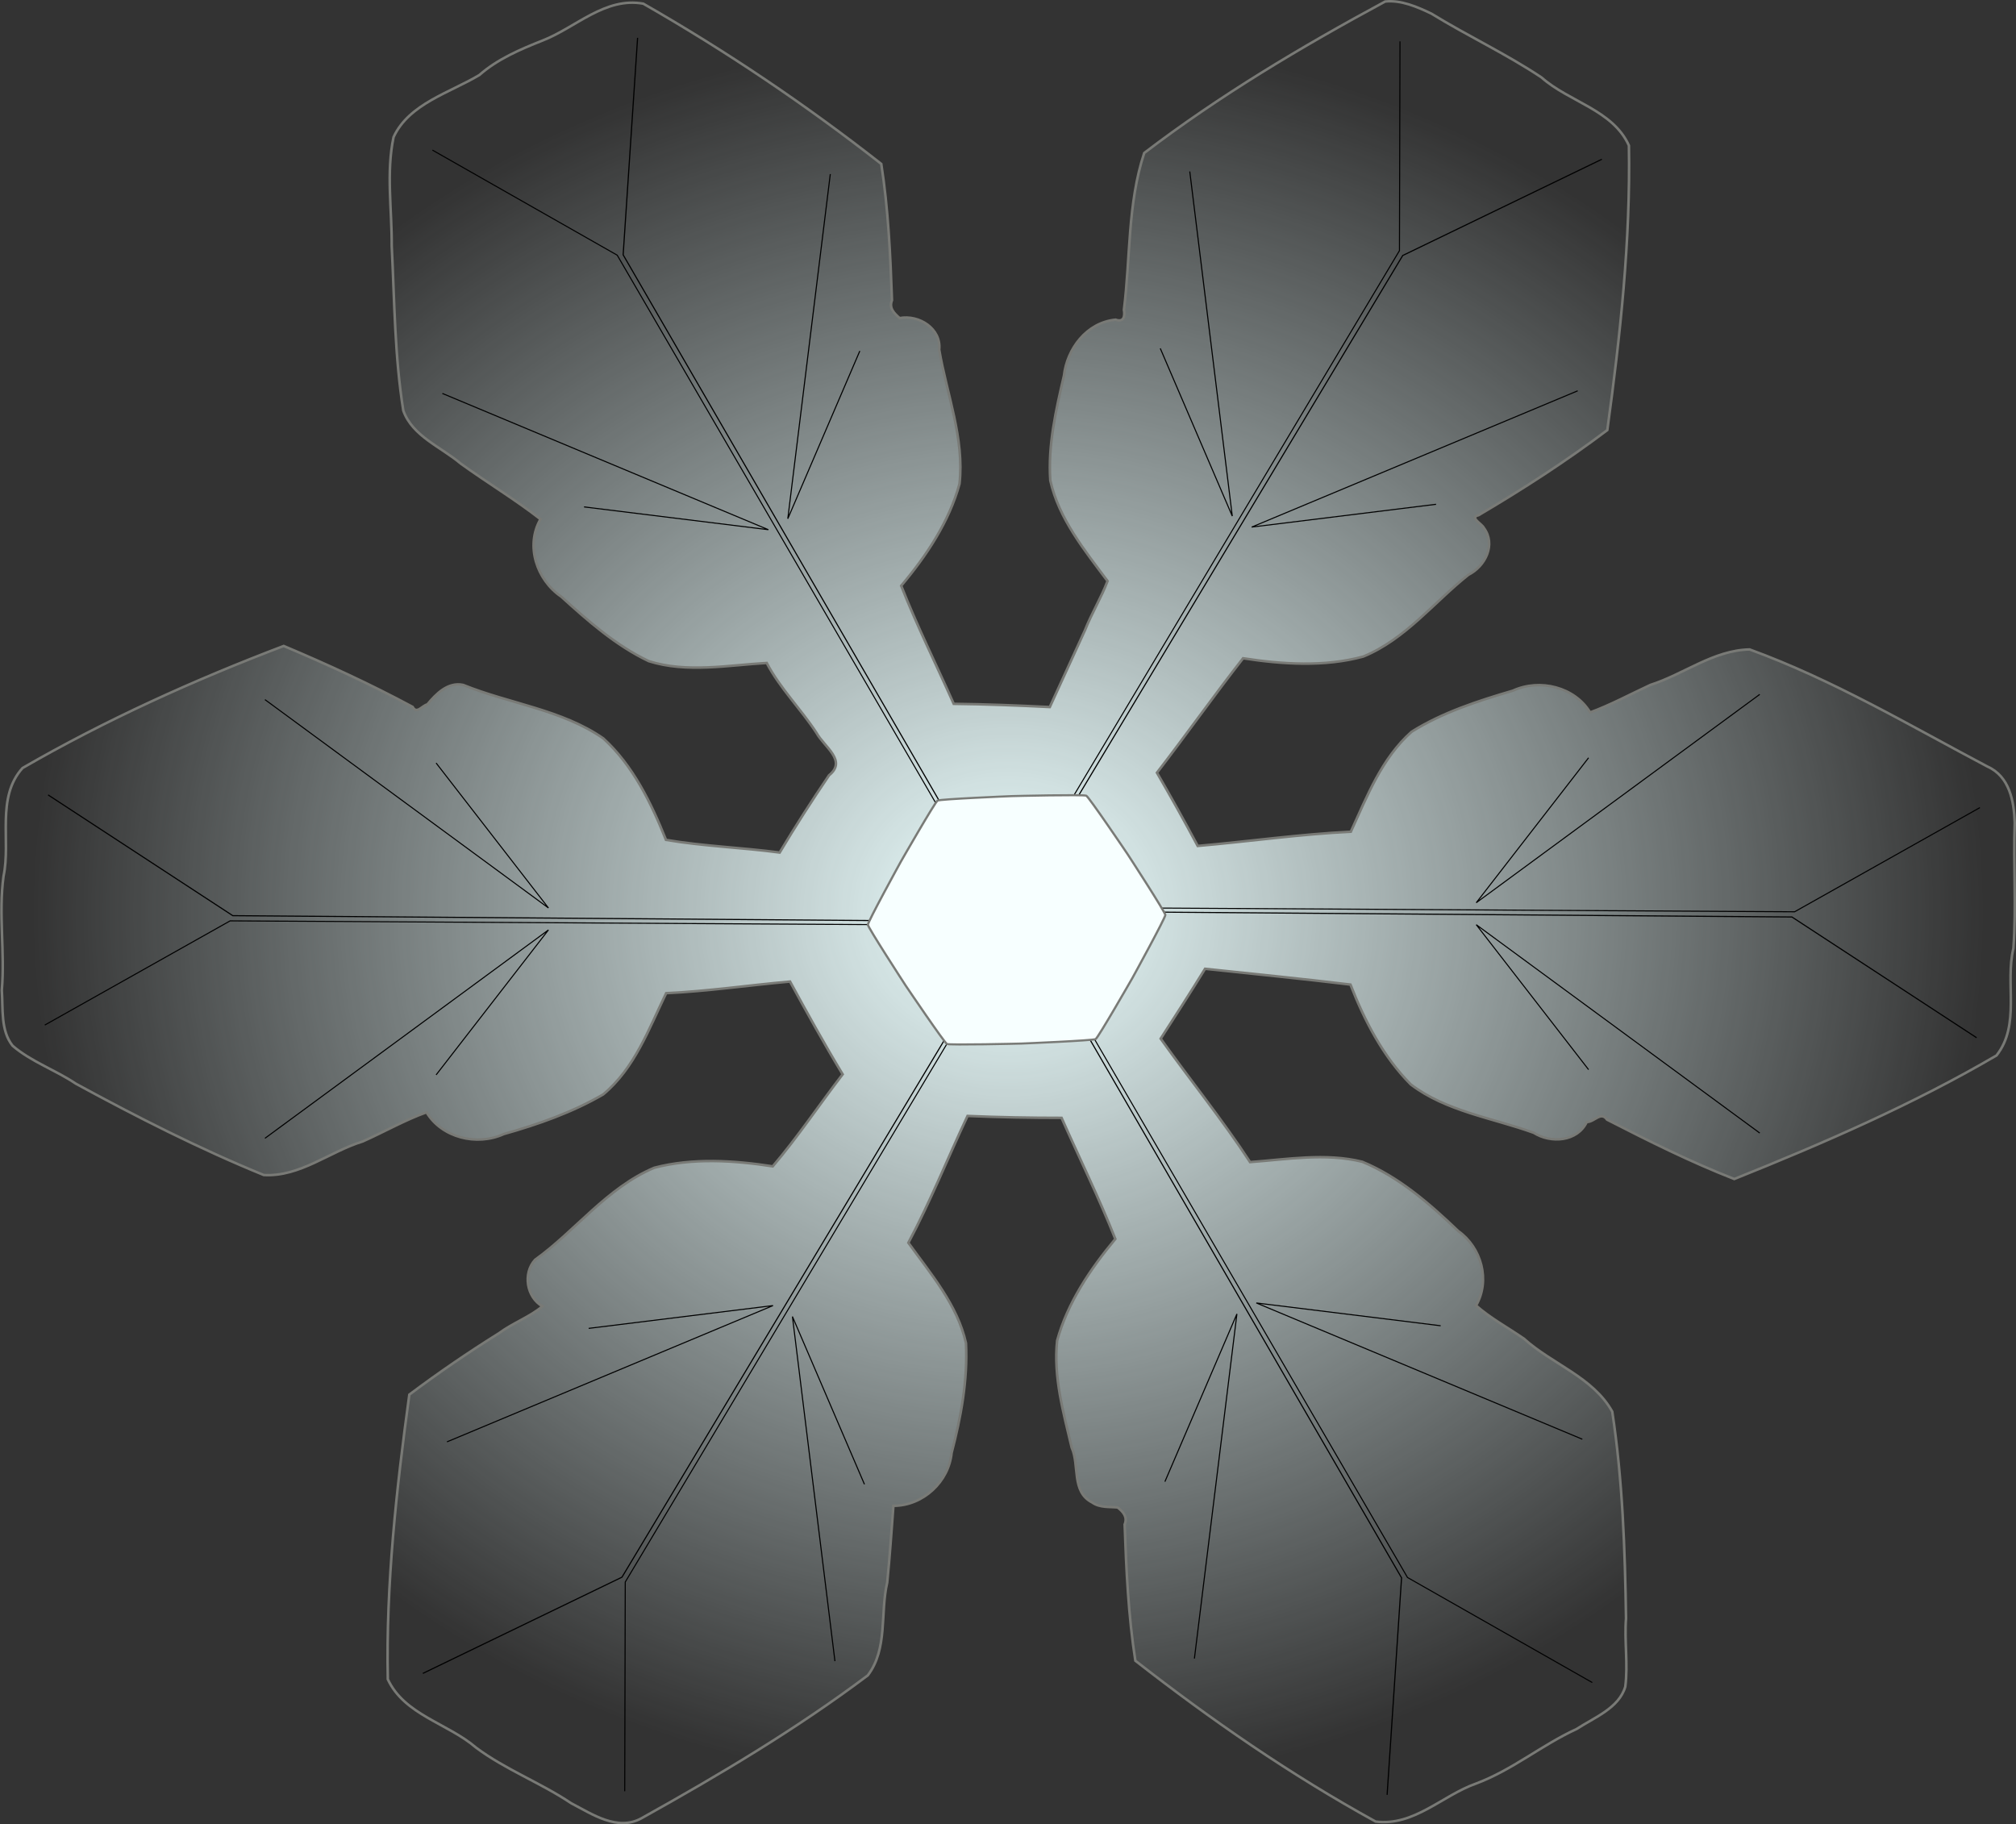 <?xml version="1.0" encoding="UTF-8" standalone="no"?>
<!-- Created with Inkscape (http://www.inkscape.org/) -->
<svg
   xmlns:dc="http://purl.org/dc/elements/1.1/"
   xmlns:cc="http://web.resource.org/cc/"
   xmlns:rdf="http://www.w3.org/1999/02/22-rdf-syntax-ns#"
   xmlns:svg="http://www.w3.org/2000/svg"
   xmlns="http://www.w3.org/2000/svg"
   xmlns:xlink="http://www.w3.org/1999/xlink"
   xmlns:sodipodi="http://sodipodi.sourceforge.net/DTD/sodipodi-0.dtd"
   xmlns:inkscape="http://www.inkscape.org/namespaces/inkscape"
   width="413.156"
   height="373.903"
   id="svg19782"
   sodipodi:version="0.32"
   inkscape:version="0.45.1"
   sodipodi:docbase="/Users/johnolsen/Desktop"
   sodipodi:docname="TheresaKnott_snowflake1.svg"
   inkscape:output_extension="org.inkscape.output.svg.inkscape"
   version="1.0">
  <rect width="100%" height="100%" fill="#333333" stroke="none"/>
  <defs
     id="defs19784">
    <linearGradient
       inkscape:collect="always"
       id="linearGradient18843">
      <stop
         style="stop-color:#ecffff;stop-opacity:1;"
         offset="0"
         id="stop18845" />
      <stop
         style="stop-color:#ecffff;stop-opacity:0;"
         offset="1"
         id="stop18847" />
    </linearGradient>
    <radialGradient
       inkscape:collect="always"
       xlink:href="#linearGradient18843"
       id="radialGradient19780"
       gradientUnits="userSpaceOnUse"
       gradientTransform="matrix(1,0,0,0.92,-1.429,33.88)"
       cx="-425.75"
       cy="442.953"
       fx="-425.75"
       fy="442.953"
       r="344.39" />
    <linearGradient
       id="linearGradient11887">
      <stop
         style="stop-color:#e3fefb;stop-opacity:0.031;"
         offset="0"
         id="stop11889" />
      <stop
         style="stop-color:#e3fefb;stop-opacity:1;"
         offset="1"
         id="stop11891" />
    </linearGradient>
    <radialGradient
       inkscape:collect="always"
       xlink:href="#linearGradient11887"
       id="radialGradient12861"
       gradientUnits="userSpaceOnUse"
       gradientTransform="matrix(1,0,0,1.141,0,-45.911)"
       cx="-1072.916"
       cy="326.67"
       fx="-1072.916"
       fy="326.67"
       r="345.049" />
  </defs>
  <sodipodi:namedview
     id="base"
     pagecolor="#ffffff"
     bordercolor="#666666"
     borderopacity="1.0"
     inkscape:pageopacity="0.0"
     inkscape:pageshadow="2"
     inkscape:zoom="0.35"
     inkscape:cx="375"
     inkscape:cy="520"
     inkscape:document-units="px"
     inkscape:current-layer="layer1"
     inkscape:window-width="791"
     inkscape:window-height="581"
     inkscape:window-x="0"
     inkscape:window-y="22" />
  <g
     inkscape:label="Layer 1"
     inkscape:groupmode="layer"
     id="layer1"
     transform="translate(-57.708,-45.411)">
    <g
       id="g19752"
       transform="matrix(0.581,0,0,0.569,512.541,-18.831)">
      <path
         id="path17647"
         d="M -294.241,113.446 C -323.766,129.715 -352.647,147.291 -379.241,168.009 C -385.146,186.208 -384.086,205.735 -386.397,224.478 C -385.967,226.902 -386.516,229.094 -389.335,228.04 C -399.581,229.058 -406.494,238.55 -407.564,248.256 C -410.379,260.578 -413.244,273.315 -412.366,285.978 C -409.392,299.724 -400.185,311.237 -392.179,322.196 C -394.282,327.947 -397.867,333.974 -400.151,339.934 C -404.268,349.154 -408.419,358.359 -412.554,367.571 C -423.838,367.001 -435.13,366.541 -446.429,366.415 C -452.602,352.268 -459.413,338.252 -464.96,323.884 C -456.022,313.074 -448.038,300.786 -444.397,287.196 C -442.623,270.711 -448.918,254.777 -451.554,238.853 C -450.775,231.285 -458.664,226.147 -465.522,227.478 C -467.489,225.706 -469.332,223.854 -468.214,221.041 C -468.781,204.635 -469.519,188.153 -471.991,171.946 C -498.515,150.703 -526.622,131.364 -555.929,114.228 C -569.401,111.731 -579.783,122.846 -591.393,127.472 C -599.35,130.689 -607.332,134.17 -613.741,139.915 C -624.146,146.306 -638.578,150.257 -644.022,162.29 C -646.672,175.104 -644.583,188.441 -644.675,201.436 C -643.689,221.212 -643.652,241.233 -640.585,260.79 C -637.401,269.994 -627.249,273.899 -620.33,279.886 C -611.088,286.696 -600.945,292.931 -592.21,299.915 C -597.578,309.475 -593.536,321.826 -584.866,327.821 C -575.466,336.531 -565.604,345.42 -554.022,351.04 C -540.591,355.392 -525.82,352.471 -512.397,351.696 C -507.755,360.773 -500.351,368.252 -494.834,376.898 C -492.104,381.953 -483.966,386.886 -490.405,392.147 C -496.456,401.248 -502.3,410.526 -507.835,419.978 C -521.131,418.165 -534.691,417.722 -547.929,415.415 C -553.134,402.188 -559.526,388.63 -570.054,378.853 C -584.673,368.481 -603.222,366.337 -619.46,359.603 C -624.9,358.401 -629.152,362.984 -632.085,366.603 C -633.939,367.047 -635.87,370.282 -637.304,367.509 C -652.051,359.403 -667.315,352.226 -682.772,345.571 C -714.525,357.886 -745.619,372.269 -774.897,389.54 C -784.304,400.249 -778.942,415.693 -781.6,428.499 C -783.418,442.177 -781.048,455.861 -782.21,469.571 C -781.732,476.257 -782.692,484.069 -778.397,489.571 C -771.842,495.329 -763.296,498.283 -756.104,503.23 C -734.533,515.219 -712.559,526.652 -689.804,536.134 C -676.997,536.875 -666.607,527.698 -654.897,524.04 C -647.41,520.636 -639.938,516.288 -632.397,513.54 C -626.974,522.712 -614.66,525.799 -605.147,521.384 C -593.028,517.902 -580.883,513.527 -570.085,507.103 C -558.981,497.694 -553.958,483.468 -547.866,470.634 C -533.243,469.942 -518.748,467.768 -504.179,466.446 C -498.176,477.691 -492.103,488.91 -485.616,499.853 C -493.882,510.826 -501.438,522.42 -510.272,533.009 C -523.99,530.852 -538.552,529.91 -552.054,533.509 C -568.77,540.709 -579.894,556.26 -594.116,566.665 C -598.515,571.622 -597.051,580.209 -591.522,583.415 C -595.892,587.196 -602.038,589.469 -606.8,593.088 C -617.667,600.015 -628.225,607.395 -638.46,615.228 C -643.006,649.142 -646.728,683.518 -646.054,717.759 C -640.184,730.608 -624.883,733.627 -614.974,742.339 C -604.586,750.276 -592.227,754.974 -581.37,762.406 C -573.954,766.339 -565.022,772.615 -556.522,767.79 C -529.094,752.193 -501.824,735.603 -476.741,716.353 C -469.605,706.757 -472.422,693.912 -469.897,682.915 C -468.992,673.722 -468.387,664.502 -467.71,655.29 C -457.19,655.269 -448.185,646.579 -447.179,636.228 C -443.87,623.352 -441.466,609.946 -442.116,596.665 C -445.12,582.919 -454.482,571.789 -462.429,560.54 C -454.671,545.709 -448.575,530.076 -441.554,514.853 C -430.508,515.336 -419.453,515.542 -408.397,515.54 C -402.071,530.1 -395.192,544.375 -389.429,559.165 C -398.274,569.993 -406.328,582.215 -409.96,595.79 C -411.324,608.819 -407.731,621.742 -404.835,634.29 C -401.966,640.727 -405.04,650.239 -397.554,654.103 C -394.924,656.056 -391.217,655.583 -388.585,655.884 C -386.582,657.503 -385.067,659.333 -386.143,662.008 C -385.577,678.404 -384.838,694.876 -382.366,711.071 C -355.604,732.397 -327.461,752.253 -297.616,769.009 C -284.076,770.771 -274.107,759.62 -262.212,755.331 C -249.398,750.449 -239.085,741.472 -226.74,735.683 C -220.514,731.542 -211.805,728.182 -209.554,720.446 C -208.52,712.303 -209.923,704.026 -209.291,695.821 C -209.657,670.968 -210.498,645.881 -214.147,621.353 C -220.944,608.905 -235.347,604.274 -245.304,595.071 C -250.886,591.13 -257.241,587.615 -262.179,583.134 C -257.108,574.121 -260.254,562.274 -268.46,556.321 C -278.464,546.558 -289.375,536.813 -302.335,531.353 C -315.203,528.096 -329.117,530.509 -341.897,531.478 C -351.553,516.361 -363.054,501.871 -373.429,487.009 C -368.14,478.646 -362.876,470.311 -357.772,461.853 C -340.675,463.72 -323.56,465.426 -306.491,467.54 C -301.532,480.537 -294.971,493.503 -285.21,503.509 C -272.685,513.232 -256.381,515.548 -241.86,520.919 C -235.756,524.858 -226.436,524.118 -223.147,517.04 C -220.463,517.12 -218.201,513.012 -215.979,516.189 C -201.276,523.889 -186.518,531.422 -171.116,537.571 C -139.429,524.605 -107.971,510.606 -78.616,493.071 C -70.071,482.041 -75.647,467.113 -72.647,454.478 C -71.587,439.427 -72.718,424.329 -72.179,409.259 C -72.42,401.522 -74.006,392.548 -81.804,389.009 C -109.232,374.196 -136.344,357.734 -165.71,346.821 C -178.508,347.11 -188.873,355.762 -200.71,359.603 C -207.744,362.937 -214.828,366.854 -221.96,369.509 C -227.346,360.385 -239.677,357.208 -249.179,361.665 C -261.474,365.35 -274.107,369.533 -284.931,376.48 C -295.483,386.016 -300.664,399.805 -306.366,412.478 C -324.28,413.368 -342.386,415.991 -360.366,417.603 C -365.012,408.72 -369.792,399.957 -374.741,391.228 C -364.452,377.624 -354.727,363.524 -344.366,350.009 C -330.448,352.2 -315.587,353.175 -301.96,349.384 C -287.12,343.154 -277.083,329.834 -264.891,319.946 C -258.898,316.86 -255.081,308.987 -259.46,303.009 C -260.196,301.488 -264.641,299.256 -261.304,298.478 C -245.71,289.102 -230.349,278.961 -215.897,267.821 C -211.333,233.915 -207.679,199.567 -208.272,165.321 C -213.937,152.469 -229.433,149.598 -239.116,140.79 C -251.519,132.335 -265.197,125.82 -277.929,117.821 C -282.927,115.376 -288.653,112.841 -294.241,113.446 z "
         style="fill:url(#radialGradient19780);fill-opacity:1;stroke:#797a76;stroke-width:0.905;stroke-miterlimit:4;stroke-dasharray:none;stroke-opacity:1" />
      <path
         id="path18710"
         d="M -428.998,446.22 L -701.674,444.588 L -767.041,482.113"
         style="fill:none;fill-opacity:0.75;fill-rule:evenodd;stroke:#000000;stroke-width:0.376px;stroke-linecap:butt;stroke-linejoin:miter;stroke-opacity:1" />
      <path
         sodipodi:nodetypes="ccc"
         id="path18712"
         d="M -428.997,444.842 L -700.737,442.716 L -765.88,399.221"
         style="fill:none;fill-opacity:0.75;fill-rule:evenodd;stroke:#000000;stroke-width:0.404px;stroke-linecap:butt;stroke-linejoin:miter;stroke-opacity:1" />
      <path
         id="path18714"
         d="M -689.388,522.901 L -589.384,447.851 L -629.008,500.06"
         style="fill:none;fill-opacity:0.75;fill-rule:evenodd;stroke:#000000;stroke-width:0.378px;stroke-linecap:butt;stroke-linejoin:miter;stroke-opacity:1" />
      <path
         id="path18716"
         d="M -689.388,364.894 L -589.384,439.944 L -629.008,387.735"
         style="fill:none;fill-opacity:0.75;fill-rule:evenodd;stroke:#000000;stroke-width:0.378px;stroke-linecap:butt;stroke-linejoin:miter;stroke-opacity:1" />
      <path
         style="fill:none;fill-opacity:0.75;fill-rule:evenodd;stroke:#000000;stroke-width:0.376px;stroke-linecap:butt;stroke-linejoin:miter;stroke-opacity:1"
         d="M -430.203,441.777 L -565.129,204.817 L -630.31,166.969"
         id="path18789" />
      <path
         style="fill:none;fill-opacity:0.75;fill-rule:evenodd;stroke:#000000;stroke-width:0.404px;stroke-linecap:butt;stroke-linejoin:miter;stroke-opacity:1"
         d="M -429.01,441.089 L -563.039,204.691 L -557.943,126.528"
         id="path18791"
         sodipodi:nodetypes="ccc" />
      <path
         style="fill:none;fill-opacity:0.75;fill-rule:evenodd;stroke:#000000;stroke-width:0.378px;stroke-linecap:butt;stroke-linejoin:miter;stroke-opacity:1"
         d="M -626.807,254.613 L -511.81,303.694 L -576.836,295.483"
         id="path18793" />
      <path
         style="fill:none;fill-opacity:0.75;fill-rule:evenodd;stroke:#000000;stroke-width:0.378px;stroke-linecap:butt;stroke-linejoin:miter;stroke-opacity:1"
         d="M -489.969,175.609 L -504.962,299.74 L -479.56,239.32"
         id="path18795" />
      <path
         style="fill:none;fill-opacity:0.75;fill-rule:evenodd;stroke:#000000;stroke-width:0.376px;stroke-linecap:butt;stroke-linejoin:miter;stroke-opacity:1"
         d="M -426.959,438.511 L -289.208,203.183 L -289.022,127.81"
         id="path18777" />
      <path
         style="fill:none;fill-opacity:0.75;fill-rule:evenodd;stroke:#000000;stroke-width:0.404px;stroke-linecap:butt;stroke-linejoin:miter;stroke-opacity:1"
         d="M -425.767,439.201 L -288.055,204.93 L -217.815,170.261"
         id="path18779"
         sodipodi:nodetypes="ccc" />
      <path
         style="fill:none;fill-opacity:0.75;fill-rule:evenodd;stroke:#000000;stroke-width:0.378px;stroke-linecap:butt;stroke-linejoin:miter;stroke-opacity:1"
         d="M -363.172,174.666 L -348.179,298.797 L -373.581,238.377"
         id="path18781" />
      <path
         style="fill:none;fill-opacity:0.75;fill-rule:evenodd;stroke:#000000;stroke-width:0.378px;stroke-linecap:butt;stroke-linejoin:miter;stroke-opacity:1"
         d="M -226.334,253.669 L -341.332,302.75 L -276.305,294.539"
         id="path18783" />
      <path
         style="fill:none;fill-opacity:0.75;fill-rule:evenodd;stroke:#000000;stroke-width:0.376px;stroke-linecap:butt;stroke-linejoin:miter;stroke-opacity:1"
         d="M -422.508,439.687 L -149.833,441.319 L -84.465,403.794"
         id="path18765" />
      <path
         style="fill:none;fill-opacity:0.75;fill-rule:evenodd;stroke:#000000;stroke-width:0.404px;stroke-linecap:butt;stroke-linejoin:miter;stroke-opacity:1"
         d="M -422.509,441.065 L -150.769,443.191 L -85.626,486.686"
         id="path18767"
         sodipodi:nodetypes="ccc" />
      <path
         style="fill:none;fill-opacity:0.75;fill-rule:evenodd;stroke:#000000;stroke-width:0.378px;stroke-linecap:butt;stroke-linejoin:miter;stroke-opacity:1"
         d="M -162.118,363.005 L -262.122,438.056 L -222.498,385.847"
         id="path18769" />
      <path
         style="fill:none;fill-opacity:0.75;fill-rule:evenodd;stroke:#000000;stroke-width:0.378px;stroke-linecap:butt;stroke-linejoin:miter;stroke-opacity:1"
         d="M -162.118,521.013 L -262.122,445.963 L -222.498,498.171"
         id="path18771" />
      <path
         style="fill:none;fill-opacity:0.75;fill-rule:evenodd;stroke:#000000;stroke-width:0.376px;stroke-linecap:butt;stroke-linejoin:miter;stroke-opacity:1"
         d="M -421.303,444.13 L -286.378,681.09 L -221.196,718.938"
         id="path18753" />
      <path
         style="fill:none;fill-opacity:0.75;fill-rule:evenodd;stroke:#000000;stroke-width:0.404px;stroke-linecap:butt;stroke-linejoin:miter;stroke-opacity:1"
         d="M -422.497,444.818 L -288.468,681.216 L -293.564,759.379"
         id="path18755"
         sodipodi:nodetypes="ccc" />
      <path
         style="fill:none;fill-opacity:0.75;fill-rule:evenodd;stroke:#000000;stroke-width:0.378px;stroke-linecap:butt;stroke-linejoin:miter;stroke-opacity:1"
         d="M -224.699,631.294 L -339.697,582.213 L -274.671,590.424"
         id="path18757" />
      <path
         style="fill:none;fill-opacity:0.75;fill-rule:evenodd;stroke:#000000;stroke-width:0.378px;stroke-linecap:butt;stroke-linejoin:miter;stroke-opacity:1"
         d="M -361.538,710.298 L -346.545,586.166 L -371.946,646.586"
         id="path18759" />
      <path
         style="fill:none;fill-opacity:0.75;fill-rule:evenodd;stroke:#000000;stroke-width:0.376px;stroke-linecap:butt;stroke-linejoin:miter;stroke-opacity:1"
         d="M -424.547,447.396 L -562.298,682.724 L -562.484,758.097"
         id="path18741" />
      <path
         style="fill:none;fill-opacity:0.75;fill-rule:evenodd;stroke:#000000;stroke-width:0.404px;stroke-linecap:butt;stroke-linejoin:miter;stroke-opacity:1"
         d="M -425.739,446.706 L -563.451,680.977 L -633.691,715.645"
         id="path18743"
         sodipodi:nodetypes="ccc" />
      <path
         style="fill:none;fill-opacity:0.75;fill-rule:evenodd;stroke:#000000;stroke-width:0.378px;stroke-linecap:butt;stroke-linejoin:miter;stroke-opacity:1"
         d="M -488.334,711.241 L -503.327,587.11 L -477.925,647.53"
         id="path18745" />
      <path
         style="fill:none;fill-opacity:0.75;fill-rule:evenodd;stroke:#000000;stroke-width:0.378px;stroke-linecap:butt;stroke-linejoin:miter;stroke-opacity:1"
         d="M -625.172,632.238 L -510.175,583.157 L -575.201,591.368"
         id="path18747" />
      <path
         transform="matrix(0.77,-0.156,0.163,0.743,299.971,-108.982)"
         d="M -985.714,535.219 C -985.943,536.534 -1005.493,560.414 -1006.348,561.438 C -1007.204,562.462 -1027.216,585.956 -1028.469,586.415 C -1029.722,586.875 -1060.177,581.884 -1061.492,581.655 C -1062.807,581.426 -1093.159,575.842 -1094.183,574.987 C -1095.207,574.131 -1106.113,545.261 -1106.572,544.008 C -1107.032,542.755 -1117.371,513.677 -1117.143,512.362 C -1116.914,511.047 -1097.364,487.168 -1096.509,486.143 C -1095.653,485.119 -1075.641,461.626 -1074.388,461.166 C -1073.135,460.707 -1042.68,465.698 -1041.365,465.926 C -1040.05,466.155 -1009.698,471.739 -1008.674,472.595 C -1007.65,473.45 -996.744,502.321 -996.285,503.574 C -995.826,504.827 -985.486,533.904 -985.714,535.219 z "
         inkscape:randomized="-1.028691e-15"
         inkscape:rounded="0.04"
         inkscape:flatsided="false"
         sodipodi:arg2="0.69578959"
         sodipodi:arg1="0.17219081"
         sodipodi:r2="58.732864"
         sodipodi:r1="66.700668"
         sodipodi:cy="523.79077"
         sodipodi:cx="-1051.4286"
         sodipodi:sides="6"
         id="path18877"
         style="opacity:1;fill:#f7ffff;fill-opacity:1;stroke:#797a76;stroke-width:1;stroke-miterlimit:4;stroke-dasharray:none;stroke-opacity:1"
         sodipodi:type="star" />
    </g>
  </g>
</svg>

